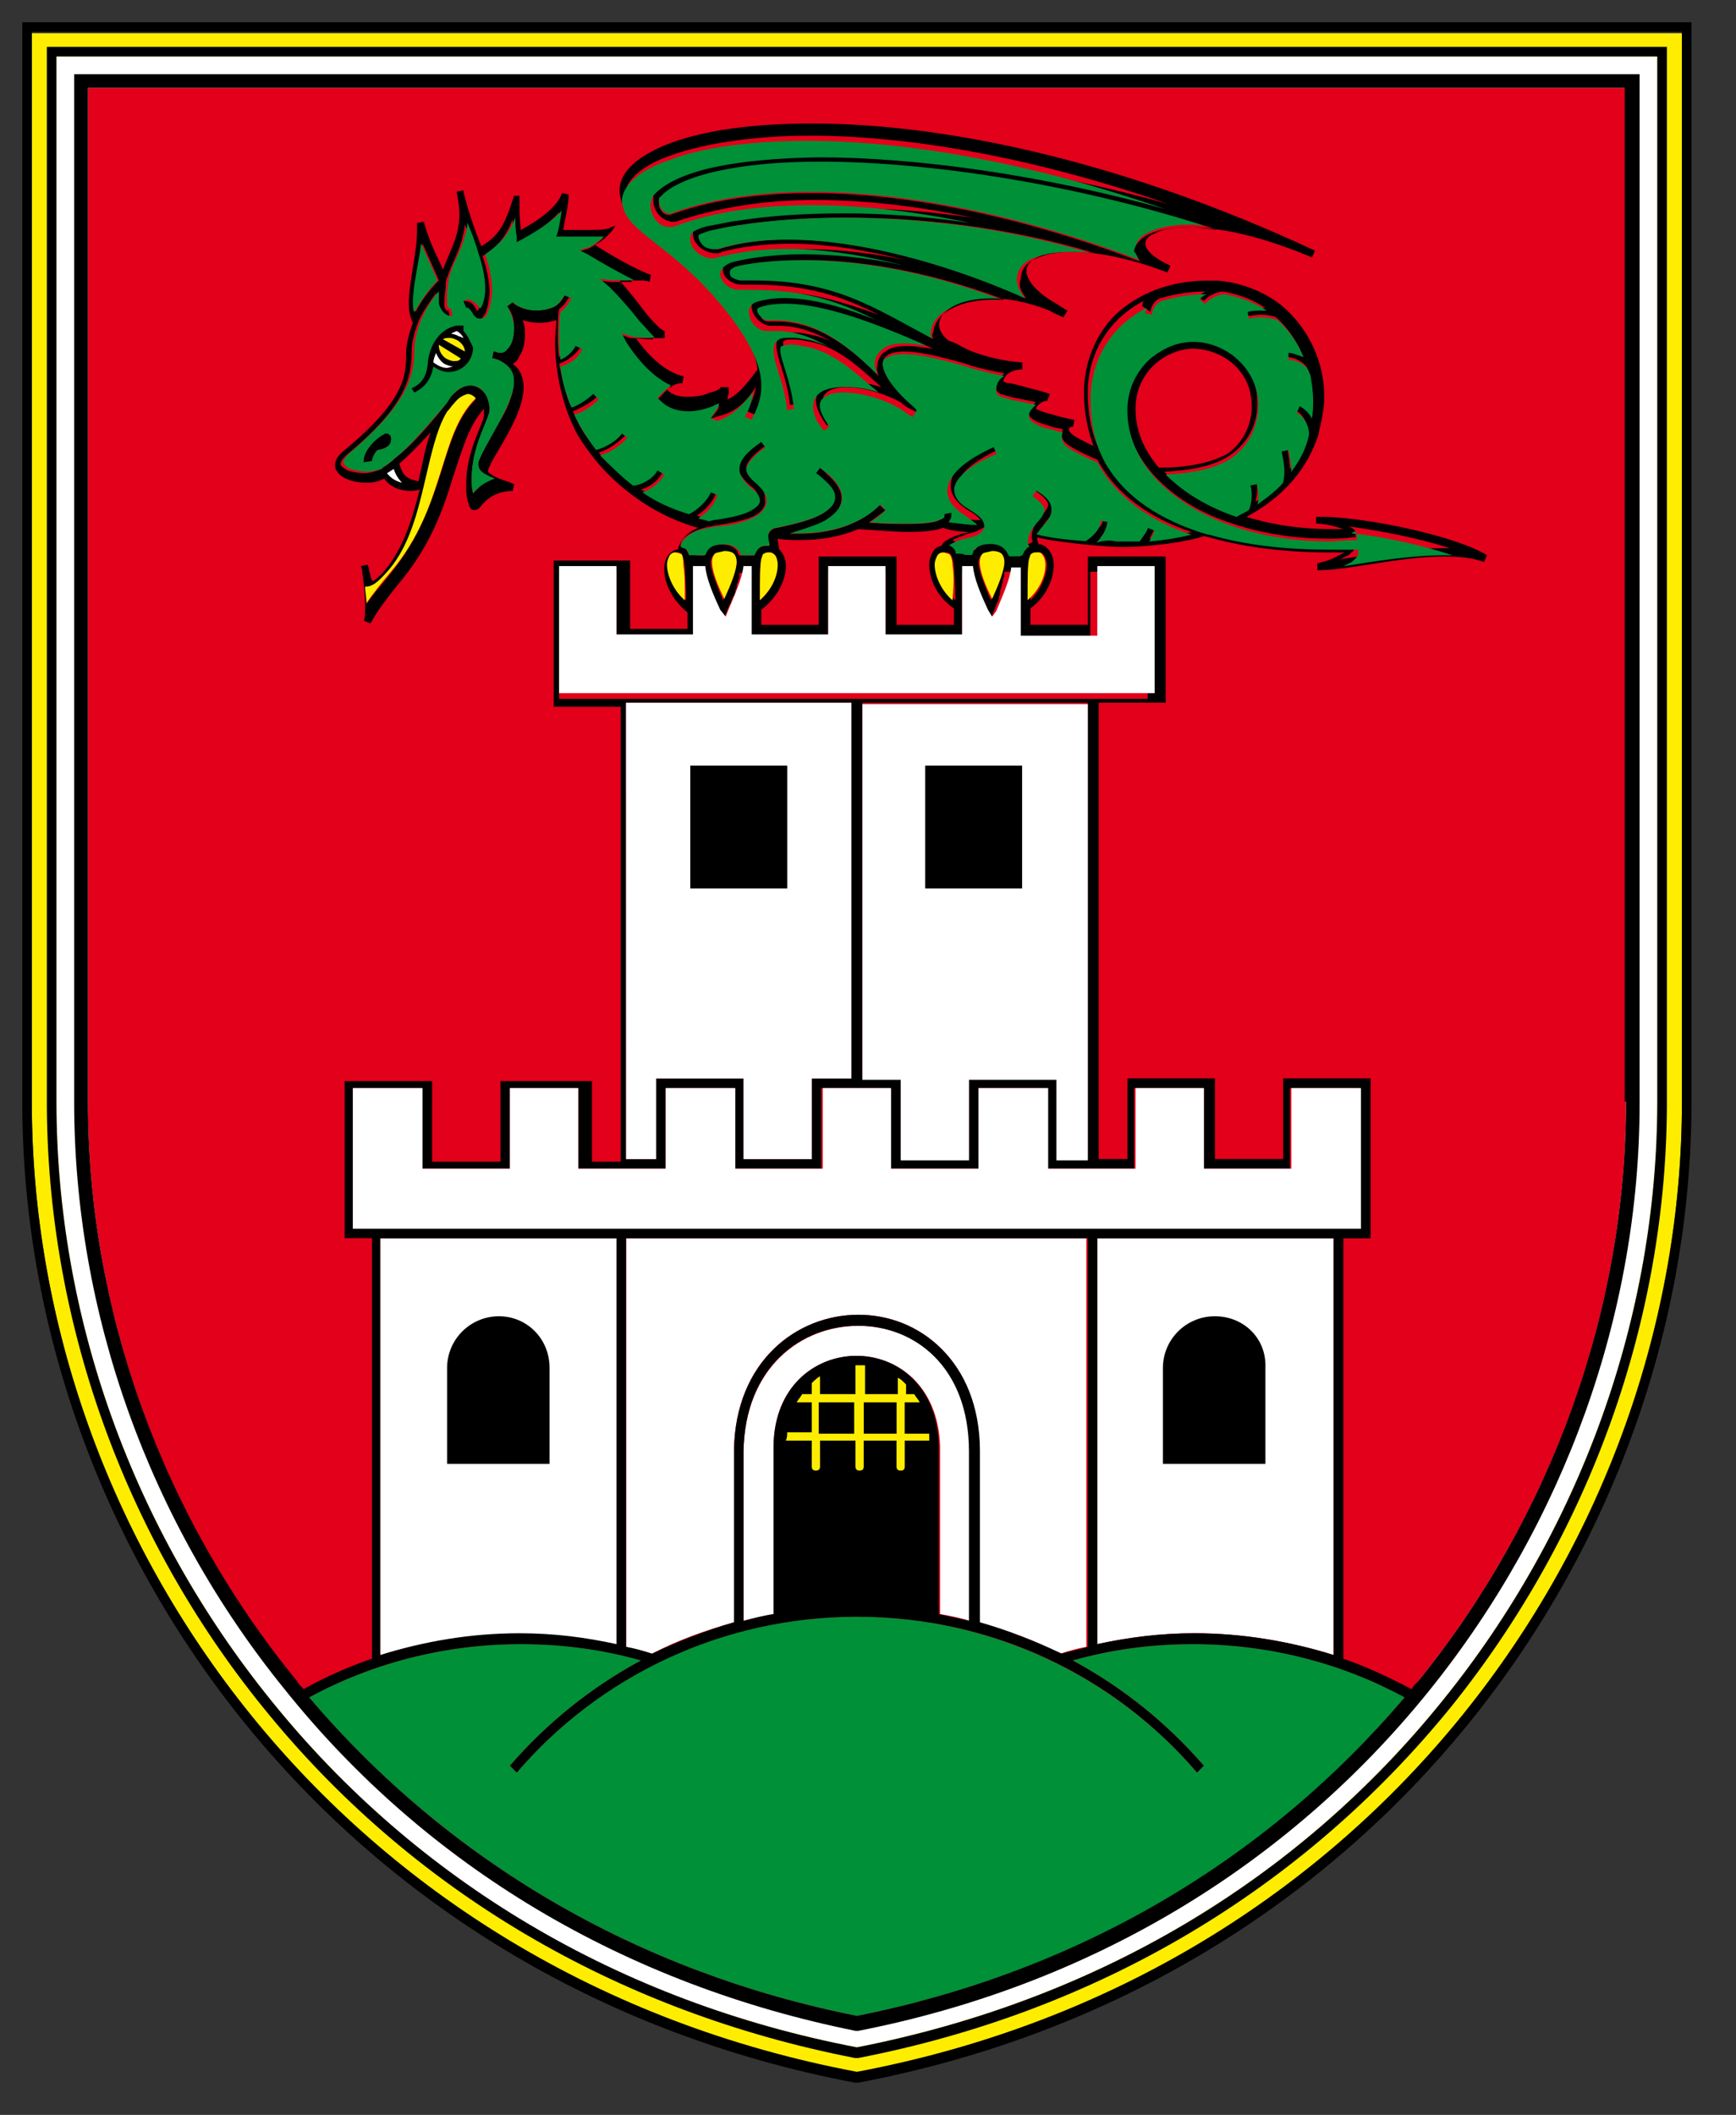 <svg xmlns="http://www.w3.org/2000/svg" version="1.1" xmlns:xlink="http://www.w3.org/1999/xlink" xmlns:svgjs="http://svgjs.dev/svgjs" width="78px" height="95px"><rect width="100%" height="100%" fill="#333333" stroke="none"/><svg version="1.1" id="SvgjsSvg1005" xmlns="http://www.w3.org/2000/svg" xmlns:xlink="http://www.w3.org/1999/xlink" x="0px" y="0px" width="78px" height="95px" viewBox="0 0 78 95" enable-background="new 0 0 78 95" xml:space="preserve">
<g>
	<g>
		<path fill="#FFED00" d="M38.502,93.123c23.14-4.351,37.068-23.874,37.068-43.574V1.493H1.43v48.056
			C1.43,69.249,15.363,88.708,38.502,93.123"></path>
	</g>
	<g>
		<path fill="#FFFFFF" d="M38.502,91.961c10.678-2.089,19.762-7.433,26.331-15.595c6.199-7.669,9.63-17.245,9.63-26.881V2.537H2.536
			v46.948c0,9.704,3.436,19.216,9.634,26.885C18.738,84.528,27.822,89.932,38.502,91.961"></path>
	</g>
	<g>
		<path fill="#E2001A" d="M38.502,90.55c10.189-2.025,18.902-7.243,25.224-15.034c6.011-7.437,9.332-16.639,9.332-26.03V3.946H3.948
			v45.54c0,9.336,3.313,18.594,9.326,26.024C19.597,83.307,28.313,88.524,38.502,90.55"></path>
	</g>
	<g>
		<path d="M38.439,93.557C15.055,89.135,1,69.435,1,49.485V1h75v48.485c0,19.949-14.052,39.646-37.437,44.067h-0.124V93.557z
			 M1.43,49.485c0,19.764,13.933,39.221,37.072,43.579C61.642,88.71,75.57,69.19,75.57,49.485V1.428H1.43V49.485z"></path>
	</g>
	<g>
		<path d="M38.439,92.449c-10.738-2.085-20.008-7.547-26.636-15.775c-6.261-7.729-9.698-17.427-9.698-27.188V2.105h72.791v47.38
			c0,9.762-3.437,19.397-9.7,27.188c-6.687,8.229-15.895,13.69-26.635,15.771h-0.124v0.004H38.439z M2.536,49.485
			c0,9.702,3.436,19.214,9.634,26.885c6.568,8.158,15.711,13.562,26.332,15.595c10.678-2.093,19.762-7.437,26.331-15.595
			c6.199-7.671,9.63-17.249,9.63-26.885V2.537H2.536V49.485z"></path>
	</g>
	<g>
		<path fill="#009037" d="M38.502,90.55c9.882-1.967,18.354-6.877,24.611-14.306c-2.824-1.533-6.079-2.392-9.516-2.392
			c-1.841,0-3.683,0.244-5.403,0.734c2.274,1.226,4.239,2.818,5.892,4.728l0,0l-0.301,0.306c-3.683-4.3-9.208-6.999-15.283-6.999
			c-6.138,0-11.601,2.699-15.282,6.999l-0.307-0.306c1.656-1.903,3.621-3.496,5.892-4.728c-1.719-0.49-3.497-0.734-5.401-0.734
			c-3.437,0-6.689,0.858-9.514,2.392C20.148,83.606,28.619,88.583,38.502,90.55"></path>
	</g>
	<g>
		<path fill="#FFFFFF" d="M17.082,74.4c1.964-0.611,4.111-0.974,6.26-0.974c1.475,0,2.947,0.181,4.359,0.488v-18.29H17.082V74.4z
			 M49.302,55.625v18.228c1.411-0.308,2.822-0.489,4.359-0.489c2.207,0,4.295,0.367,6.26,0.978V55.625H49.302z M38.563,59.555
			c-2.517,0-5.096,1.84-5.158,5.644v7.609c0.432-0.118,0.859-0.181,1.35-0.299c0-2.093,0-5.218,0-7.552
			c0.063-5.342,7.308-5.466,7.485,0c0,1.045,0,4.968,0,7.552c0.434,0.055,0.922,0.181,1.352,0.299v-7.609
			C43.534,61.328,41.073,59.555,38.563,59.555 M28.129,73.975c0.367,0.126,0.799,0.185,1.164,0.308
			c1.169-0.615,2.396-1.045,3.685-1.411v-7.736c0.059-3.992,2.821-6.077,5.586-6.077c1.35,0,2.701,0.493,3.743,1.537
			c1.045,1.045,1.719,2.577,1.655,4.54v7.736c1.293,0.37,2.515,0.8,3.679,1.411c0.371-0.127,0.799-0.245,1.169-0.308V55.621H28.129
			V73.975z"></path>
	</g>
	<g>
		<path fill="#009037" d="M34.021,13.767c-0.063,0.062-0.063,0.062-0.063,0.125c0,0.063,0.063,0.246,0.186,0.305
			c0.123,0.127,0.246,0.187,0.305,0.187l0,0c0.126,0,0.247,0,0.372,0c1.965,0,3.436,1.29,4.602,2.457
			c-0.06-0.187-0.125-0.374-0.125-0.491c0-0.247,0.125-0.493,0.37-0.676c0.246-0.186,0.551-0.247,0.977-0.247
			c0.31,0,0.741,0.061,1.167,0.125c-3.375-1.535-5.338-2.027-6.626-2.027C34.757,13.583,34.39,13.647,34.021,13.767"></path>
	</g>
	<g>
		<path fill="#009037" d="M32.979,11.986c-0.248,0.061-0.248,0.184-0.248,0.246c0,0.062,0.063,0.185,0.125,0.247
			c0.125,0.058,0.246,0.121,0.369,0.121l0,0c0.184,0,0.369,0,0.551,0c3.683,0,5.403,1.167,8.101,2.642
			c-0.059-0.123-0.059-0.243-0.059-0.305c0.059-0.86,1.17-1.472,2.703-1.472c0.186,0,0.371,0,0.493,0
			c-3.744-1.412-6.815-1.781-8.962-1.781C34.513,11.68,33.407,11.865,32.979,11.986"></path>
	</g>
	<g>
		<path fill="#009037" d="M29.662,8.796c0,0-0.061,0.125-0.061,0.184c0,0.125,0.061,0.304,0.123,0.43
			c0.125,0.125,0.246,0.185,0.371,0.185c0.06,0,0.123,0,0.185-0.06c1.902-0.674,4.051-0.92,6.198-0.92
			c5.272,0,10.924,1.594,14.731,3.069c-0.127-0.125-0.186-0.307-0.186-0.491c0-0.371,0.244-0.617,0.674-0.799
			c0.43-0.185,0.978-0.304,1.722-0.304c0.371,0,0.859,0.061,1.353,0.123c-6.137-2.023-12.896-3.069-17.864-3.069
			C33.224,7.198,30.462,7.812,29.662,8.796"></path>
	</g>
	<g>
		<path d="M3.332,3.332v46.153c0,9.518,3.378,18.904,9.453,26.393c6.383,7.977,15.283,13.257,25.654,15.346h0.063h0.062
			c10.372-2.027,19.271-7.369,25.653-15.283c6.077-7.551,9.452-16.941,9.452-26.392V3.332H3.332z M38.502,90.55
			c-9.883-1.967-18.354-6.939-24.612-14.306c2.823-1.533,6.077-2.392,9.514-2.392c1.843,0,3.683,0.244,5.401,0.734
			c-2.271,1.226-4.235,2.818-5.892,4.728l0.307,0.306c3.682-4.3,9.205-6.999,15.282-6.999c6.138,0,11.601,2.699,15.283,6.999
			l0.301-0.306l0,0c-1.652-1.903-3.617-3.496-5.892-4.728c1.721-0.49,3.498-0.734,5.403-0.734c3.437,0,6.688,0.858,9.516,2.392
			C56.856,83.606,48.384,88.583,38.502,90.55 M22.91,52.496v-3.621h3.069v3.621h3.928v-3.621h3.068v3.621h3.927v-3.621h3.067v3.621
			h3.992v-3.621h3.07v3.621h3.925v-3.621h3.07v3.621h3.929v-3.621h3.068v6.32H15.853v-6.32h3.069v3.621H22.91z M34.021,21.684
			c-0.37-0.305-0.491-0.551-0.491-0.676c0-0.186,0.244-0.551,0.859-0.98l-0.246-0.305l0,0c-0.551,0.49-0.92,0.799-0.98,1.227
			c0,0.303,0.244,0.614,0.613,0.92c0.184,0.123,0.307,0.368,0.307,0.489c0,0.125-0.06,0.307-0.367,0.432
			c-0.309,0.184-0.799,0.305-1.599,0.43c-0.123,0-0.246,0.059-0.369,0.059c-0.122,0-0.305-0.059-0.43-0.124
			c0.37-0.246,0.737-0.614,0.862-1.047l-0.31-0.121l0,0c-0.123,0.37-0.674,0.86-0.98,0.98c-0.797-0.243-1.471-0.615-2.086-0.98
			c0.43-0.123,0.799-0.429,0.982-0.799l-0.306-0.185l0,0c-0.187,0.371-0.735,0.676-1.106,0.676
			c-0.551-0.432-1.105-0.862-1.472-1.352c0.43-0.123,0.86-0.429,1.228-0.799l-0.246-0.186l0,0c-0.307,0.371-0.859,0.676-1.166,0.735
			c-0.43-0.487-0.676-0.92-0.86-1.35c-0.06-0.06-0.06-0.185-0.123-0.247c0.306-0.123,0.799-0.37,1.106-0.674l-0.246-0.246
			c-0.247,0.246-0.737,0.55-0.983,0.618c-0.243-0.618-0.366-1.228-0.49-1.841c0.37-0.127,0.8-0.432,0.982-0.799l-0.306-0.121l0,0
			c-0.126,0.246-0.37,0.491-0.677,0.616c-0.059-0.37-0.059-0.737-0.059-1.043c0-0.433,0-0.799,0.059-1.108
			c0.186-0.125,0.37-0.37,0.49-0.615h-0.243c-0.123,0.245-0.247,0.374-0.431,0.49c-0.243,0.125-0.553,0.186-0.859,0.186
			c-0.43,0-0.922-0.186-1.045-0.369l0,0l0,0l-0.247,0.183l0,0l0,0l0,0c0.247,0.307,0.31,0.616,0.31,0.983
			c0,0.302-0.063,0.613-0.187,0.799c-0.125,0.185-0.306,0.305-0.369,0.305c-0.062,0-0.06,0-0.123,0l0,0l0,0
			c-0.063,0-0.184-0.061-0.245-0.061l-0.062,0.307c0.062,0,0.185,0.06,0.244,0.06c0.553,0.247,0.677,0.551,0.739,0.981
			c0,0.551-0.31,1.291-0.739,1.964c-0.367,0.676-0.735,1.29-0.858,1.657c0,0.058,0,0.058,0,0.123c0,0.305,0.307,0.43,0.553,0.549
			c0.06,0,0.123,0.062,0.185,0.062c-0.306,0.125-0.616,0.247-0.737,0.431c-0.121,0.124-0.185,0.183-0.244,0.243
			c-0.062-0.243-0.062-0.487-0.062-0.674c0-1.35,0.676-2.455,0.799-3.008c0-0.057,0-0.123,0-0.184c0-0.186-0.06-0.367-0.123-0.49
			c-0.123-0.247-0.432-0.491-0.736-0.491c-0.306,0-0.553,0.185-0.861,0.491c-0.121,0.139-0.241,0.318-0.303,0.443
			c-1.045,1.29-1.656,1.901-2.209,2.331c-0.186,0.185-0.372,0.306-0.556,0.43l-0.058,0.06c-0.309,0.125-0.553,0.184-0.799,0.184
			c-0.245,0-0.551-0.059-0.734-0.123c-0.186-0.123-0.309-0.182-0.309-0.307c0-0.059,0.063-0.184,0.246-0.369
			c2.761-2.268,2.946-3.56,2.946-4.665c0-0.43,0.124-0.86,0.307-1.35c0.184-0.428,0.491-0.858,0.796-1.288c0,0.06,0,0.183,0,0.244
			c0,0.063,0,0.186,0,0.307c0,0.244,0.247,0.489,0.552,0.549c0.063,0,0.063,0,0.063,0l-0.063-0.301l0,0c-0.061,0-0.122,0-0.122-0.06
			c-0.06-0.061-0.06-0.123-0.06-0.123c0-0.059,0-0.184,0-0.246c0-0.245,0.062-0.491,0.062-0.733c0-0.06,0-0.06,0-0.125
			c0.243-0.859,0.735-1.471,0.858-2.576c0.186,0.489,0.37,0.918,0.493,1.352c0.183,0.549,0.304,1.104,0.304,1.592
			c0,0.306-0.062,0.62-0.185,0.862c0,0.06-0.062,0.06-0.062,0.06c-0.058-0.06-0.058-0.123-0.123-0.185
			c-0.06-0.121-0.184-0.246-0.43-0.246c-0.06,0-0.123,0-0.183,0.062l0.123,0.304h0.06c0,0,0.125,0.061,0.186,0.187
			c0.061,0.06,0.061,0.123,0.123,0.183c0.062,0.063,0.123,0.127,0.244,0.127c0.185,0,0.246-0.127,0.37-0.306
			c0.125-0.307,0.185-0.676,0.185-0.982c0-0.491-0.123-1.043-0.307-1.594c0.675-0.429,1.046-0.86,1.351-1.655
			c0,0.245,0.063,0.549,0.063,0.86v0.244l0.243-0.127c0.616-0.305,1.29-0.735,1.78-1.29c-0.059,0.43-0.184,0.799-0.184,0.98v0.185
			h0.184c0.126,0,0.307,0,0.43,0c0.186,0,0.432,0,0.676,0c0.307,0,0.616,0,0.86,0c-0.244,0.245-0.615,0.49-0.737,0.49l-0.367,0.123
			l0.367,0.186c0.493,0.305,1.29,0.799,2.087,1.166c-0.244,0-0.49,0-0.674,0c-0.125,0-0.186,0-0.308,0L26.905,12.6l0.431,0.372
			c0.43,0.369,0.92,0.98,1.351,1.535c0.245,0.308,0.429,0.551,0.674,0.735c-0.429,0-0.86-0.059-1.044-0.059l-0.369-0.125l0.186,0.37
			c0.552,0.86,1.226,1.596,2.024,1.966c-0.244,0.125-0.368,0.306-0.491,0.429l-0.125,0.123l0.123,0.124
			c0.37,0.371,0.859,0.491,1.29,0.491c0.43,0,0.799-0.124,1.105-0.247c0.125-0.059,0.184-0.059,0.246-0.123
			c0,0.123-0.063,0.246-0.123,0.302l-0.246,0.307l0.43-0.125c0.674-0.188,1.104-0.553,1.594-1.291
			c-0.06,0.43-0.242,0.734-0.367,1.104l0.306,0.127c0.185-0.37,0.431-0.799,0.431-1.471c0-0.058,0-0.125,0-0.246
			c-0.063-0.734-0.431-1.656-1.412-2.946c-2.147-2.886-4.171-3.562-4.726-4.667c-0.061-0.183-0.123-0.304-0.123-0.488
			c0-0.615,0.676-1.352,2.146-1.842c1.411-0.491,3.56-0.86,6.198-0.86c4.176,0,9.697,0.86,16.085,3.069
			c-5.462-1.533-11.173-2.328-15.594-2.328c-3.683,0-6.442,0.49-7.428,1.719c-0.125,0.125-0.125,0.246-0.125,0.43
			c0,0.43,0.307,0.92,0.861,0.98c0.061,0,0.184,0,0.305-0.061c1.9-0.616,3.927-0.92,6.078-0.92c2.395,0,4.789,0.304,7.118,0.799
			c-2.025-0.306-3.925-0.429-5.647-0.429c-1.84,0-3.437,0.123-4.603,0.304c-0.551,0.06-1.046,0.185-1.41,0.244
			c-0.369,0.061-0.553,0.186-0.737,0.247c-0.123,0.058-0.183,0.243-0.183,0.369c0,0.432,0.49,0.86,1.045,0.86
			c0.059,0,0.184,0,0.241-0.061c0.923-0.243,1.968-0.367,3.069-0.367c1.719,0,3.497,0.303,5.218,0.734
			c-1.779-0.372-3.314-0.491-4.48-0.491c-1.656,0-2.763,0.246-3.251,0.369c-0.31,0.063-0.492,0.307-0.492,0.553
			c0,0.37,0.43,0.674,0.859,0.674l0,0c0.186,0,0.371,0,0.551,0c2.456,0,3.99,0.549,5.587,1.35c-1.842-0.674-3.192-0.98-4.111-0.98
			c-0.551,0-0.981,0.061-1.29,0.184c-0.186,0.061-0.307,0.246-0.307,0.43c0,0.372,0.369,0.799,0.8,0.863h0.06
			c0.123,0,0.246,0,0.369,0c0.861,0,1.656,0.303,2.396,0.733c-0.369-0.184-0.737-0.306-1.166-0.368
			c-0.247-0.062-0.43-0.062-0.616-0.062c-0.243,0-0.428,0.062-0.549,0.124c-0.125,0.125-0.186,0.306-0.186,0.431
			c0,0.615,0.491,1.471,0.614,2.702l0.307-0.063c-0.187-1.287-0.614-2.209-0.614-2.639c0-0.125,0-0.184,0.062-0.184
			c0.06-0.062,0.183-0.062,0.366-0.062c0.125,0,0.31,0,0.554,0.062c1.41,0.184,2.396,1.163,3.438,2.085
			c-0.551-0.184-1.044-0.245-1.537-0.245c-0.369,0-0.674,0.061-0.98,0.185c-0.244,0.124-0.431,0.37-0.431,0.675
			c0,0.304,0.187,0.676,0.491,1.105l0.246-0.185l0,0c-0.307-0.434-0.43-0.736-0.43-0.921c0-0.187,0.061-0.306,0.243-0.431
			c0.187-0.125,0.491-0.185,0.8-0.185c0.736,0,1.656,0.244,2.459,0.676c0.181,0.185,0.43,0.304,0.674,0.427l0.059-0.123l0.126-0.183
			c-0.059-0.063-0.126-0.125-0.185-0.186l0,0c-0.859-0.305-1.472-1.164-1.472-1.654c0-0.186,0.061-0.307,0.185-0.372
			c0.12-0.125,0.432-0.185,0.794-0.185c0.619,0,1.473,0.185,2.763,0.553l0,0c0.493,0.183,1.104,0.304,1.723,0.427
			c-0.244,0.187-0.371,0.432-0.371,0.616c0,0.061,0,0.125,0,0.125c0.06,0.123,0.127,0.123,0.182,0.185
			c0.248,0.061,0.619,0.186,1.049,0.246c0.181,0.059,0.374,0.059,0.547,0.124l-0.061,0.056c-0.12,0.127-0.244,0.246-0.244,0.432
			c0,0.061,0,0.125,0.063,0.184c0.242,0.246,0.613,0.306,0.976,0.43c0.186,0.063,0.372,0.063,0.493,0.125
			c-0.06,0.061-0.06,0.125-0.06,0.246s0.06,0.247,0.124,0.307c0.306,0.305,1.167,0.674,1.472,0.799
			c0.859,1.594,2.395,2.64,4.237,3.253c-0.493,0.123-1.167,0.244-1.904,0.305c0.127-0.186,0.189-0.369,0.245-0.488l-0.304-0.127
			c-0.06,0.127-0.244,0.494-0.368,0.617c-0.247,0-0.55,0-0.799,0c-0.063,0-0.185,0-0.244,0c-0.248,0-0.492,0-0.734-0.061
			c0.242-0.244,0.486-0.553,0.486-0.919l-0.306-0.061c0,0.367-0.368,0.736-0.674,0.922c-0.861-0.063-1.781-0.186-2.209-0.309
			c0.06-0.057,0.122-0.123,0.184-0.246c0.188-0.244,0.43-0.487,0.49-0.857c0-0.308-0.246-0.552-0.674-0.86l-0.185,0.245
			c0.429,0.304,0.551,0.493,0.551,0.616c0,0.125-0.187,0.37-0.372,0.613c-0.246,0.305-0.368,0.49-0.368,0.799
			c0,0.123,0,0.185,0.061,0.242c-0.061,0-0.061,0.063-0.124,0.063c-0.128,0.059-0.188,0.184-0.188,0.304
			c-0.186,0.062-0.369,0.062-0.615,0.062c-0.06-0.125-0.06-0.246-0.184-0.307c-0.185-0.184-0.372-0.244-0.674-0.244
			c-0.244,0-0.494,0.061-0.616,0.186c-0.06,0.059-0.124,0.184-0.186,0.304c-0.182,0-0.43-0.06-0.612-0.06c-0.062,0-0.062,0-0.125,0
			c-0.063-0.125-0.126-0.244-0.185-0.307c-0.06-0.058-0.126-0.058-0.126-0.058l0,0c0.185-0.126,0.431-0.185,0.732-0.308
			c0.308-0.059,0.552-0.186,0.737-0.305c0.063-0.063,0.128-0.184,0.128-0.244c0-0.306-0.25-0.493-0.737-0.799
			c-0.43-0.243-0.616-0.549-0.616-0.797c0-0.429,0.552-1.043,1.899-1.656l-0.122-0.304l0,0c-1.413,0.613-2.087,1.225-2.087,1.964
			c0,0.429,0.306,0.797,0.798,1.104c0.244,0.127,0.373,0.246,0.493,0.369l0.059,0.061c-0.244,0-0.857,0-1.288-0.123
			c0.063-0.061,0.126-0.185,0.126-0.307c0-0.061,0-0.061,0-0.123l-0.493,0.305v0.06c0,0.061,0,0.123-0.185,0.184
			c-0.245,0.125-0.675,0.183-1.471,0.183c-0.434,0-1.048,0-1.721-0.059c0.248-0.186,0.489-0.369,0.735-0.55l-0.246-0.244
			c-0.305,0.304-0.733,0.613-1.165,0.798c-0.799,0.372-1.657,0.492-2.454,0.492c-0.126,0-0.309,0-0.432,0
			c0.615-0.124,1.166-0.307,1.536-0.551c0.489-0.245,0.799-0.615,0.799-1.045c0-0.37-0.246-0.736-0.677-1.107
			c-0.112-0.133-0.295-0.254-0.295-0.254l-0.186,0.244c0,0,0.186,0.127,0.307,0.247c0.491,0.429,0.551,0.615,0.551,0.861
			c0,0.243-0.186,0.489-0.612,0.735c-0.43,0.245-1.105,0.428-2.026,0.617c-0.125,0-0.246,0.123-0.308,0.184
			c0,0.061-0.06,0.123-0.06,0.186c0,0.123,0.06,0.305,0.06,0.428c0,0,0,0-0.06,0c-0.123,0-0.307,0-0.43,0.127
			c-0.125,0.058-0.187,0.185-0.187,0.304c-0.058,0-0.123,0-0.243,0c-0.121,0-0.246,0-0.431,0c-0.06-0.062-0.06-0.185-0.123-0.246
			c-0.185-0.185-0.37-0.245-0.678-0.245c-0.242,0-0.487,0.061-0.61,0.188c-0.063,0.058-0.126,0.185-0.187,0.304
			c-0.184,0-0.43,0-0.553-0.062c-0.059,0-0.123,0-0.123,0c-0.061-0.123-0.123-0.242-0.184-0.304
			c-0.063-0.061-0.125-0.061-0.186-0.061c0-0.244,0.246-0.614,1.229-0.86c0.123,0,0.243-0.063,0.368-0.063
			c0.799-0.123,1.351-0.244,1.717-0.428c0.37-0.186,0.551-0.49,0.493-0.736C34.39,22.114,34.204,21.869,34.021,21.684
			 M16.466,26.349c0.06,0,0.06,0,0.125,0c0.307,0,0.553-0.244,0.98-0.799c0.86-1.104,1.229-2.453,1.536-3.741
			c0.307-1.292,0.551-2.518,1.044-3.319l0,0c0.123-0.123,0.185-0.242,0.306-0.369c0.247-0.305,0.43-0.368,0.553-0.368
			s0.245,0.059,0.37,0.186c-0.862,0.859-1.167,2.026-1.596,3.374c-0.432,1.352-0.982,2.888-2.212,4.419
			c-0.37,0.492-0.799,0.922-1.105,1.413l0,0C16.466,26.842,16.466,26.596,16.466,26.349 M18.8,21.624
			c-0.492-0.125-0.678-0.188-0.861-0.799c0.37-0.305,0.799-0.737,1.412-1.411C19.107,20.086,18.984,20.825,18.8,21.624
			 M18.617,13.583c0-0.736,0.244-1.719,0.369-2.64c0.305,0.677,0.551,1.224,0.733,1.653l0,0c-0.429,0.43-0.798,0.92-1.04,1.412
			C18.617,13.89,18.617,13.767,18.617,13.583 M51.208,11.743c-3.808-1.474-9.39-3.07-14.731-3.07c-2.147,0-4.296,0.247-6.199,0.92
			c-0.061,0-0.125,0.061-0.184,0.061c-0.185,0-0.307-0.061-0.371-0.186C29.6,9.345,29.6,9.164,29.6,9.039
			c0-0.06,0-0.183,0.061-0.183c0.859-0.983,3.562-1.596,7.184-1.596c4.971,0,11.726,1.043,17.861,3.069
			c-0.49-0.061-0.918-0.125-1.352-0.125c-0.733,0-1.289,0.125-1.719,0.306c-0.372,0.19-0.676,0.493-0.676,0.801
			C51.083,11.436,51.146,11.622,51.208,11.743 M46.11,13.399c-2.641-1.165-6.871-2.64-10.678-2.64c-1.104,0-2.146,0.125-3.129,0.43
			c-0.063,0-0.123,0-0.187,0c-0.183,0-0.369-0.06-0.489-0.188c-0.125-0.121-0.185-0.242-0.185-0.367c0-0.062,0-0.062,0.06-0.125
			c0.062,0,0.245-0.125,0.614-0.185c1.046-0.244,3.192-0.549,5.953-0.549c3.131,0,7.061,0.37,11.109,1.594
			c-0.37-0.061-0.674-0.061-0.981-0.061c-0.732,0-1.288,0.127-1.654,0.308c-0.43,0.183-0.675,0.491-0.675,0.918
			C45.743,12.785,45.861,13.091,46.11,13.399 M41.938,15.24c-2.761-1.471-4.419-2.642-8.102-2.642c-0.186,0-0.371,0-0.553,0l0,0
			c-0.123,0-0.246-0.059-0.369-0.121s-0.123-0.185-0.123-0.247c0-0.062,0-0.123,0.244-0.246c0.43-0.123,1.536-0.304,3.132-0.304
			c2.146,0,5.217,0.369,8.961,1.781c-0.189,0-0.371,0-0.491,0c-1.537,0-2.642,0.614-2.701,1.471
			C41.875,14.997,41.875,15.116,41.938,15.24 M39.482,16.896c-1.166-1.165-2.639-2.456-4.603-2.456c-0.125,0-0.246,0-0.369,0l0,0
			c-0.123,0-0.246-0.059-0.307-0.186c-0.123-0.123-0.183-0.244-0.183-0.305c0-0.06,0-0.06,0.06-0.123
			c0.307-0.127,0.736-0.183,1.227-0.183c1.29,0,3.254,0.488,6.629,2.023c-0.492-0.061-0.863-0.125-1.167-0.125
			c-0.429,0-0.736,0.06-0.977,0.245c-0.249,0.125-0.373,0.429-0.373,0.674C39.362,16.528,39.422,16.712,39.482,16.896
			 M51.696,14.013c0-0.185,0.128-0.431,0.302-0.55l0.128-0.062c0.616-0.184,1.29-0.307,2.027-0.307l0,0
			c-0.126,0.062-0.244,0.185-0.308,0.246l0.249,0.184c0.181-0.245,0.614-0.43,0.858-0.43c0.737,0.127,1.352,0.374,1.903,0.738
			c-0.063,0-0.126,0-0.187,0c-0.246,0-0.491,0-0.676,0.059l0.061,0.305c0.124,0,0.369-0.059,0.615-0.059
			c0.308,0,0.55,0.059,0.674,0.123c0.49,0.433,0.92,1.047,1.166,1.657c-0.185-0.125-0.434-0.184-0.676-0.184v0.305
			c0.371,0,0.863,0.307,0.923,0.549l0.055,0.127c0.128,0.43,0.128,0.734,0.128,1.167c0,0.242,0,0.551-0.061,0.798
			c-0.122-0.244-0.304-0.43-0.552-0.553l-0.122,0.309l0,0c0.305,0.124,0.552,0.549,0.552,0.918v0.06
			c-0.189,0.553-0.432,1.105-0.801,1.656l0,0c0-0.303-0.063-0.676-0.126-0.982l-0.304,0.063l0,0
			c0.062,0.244,0.123,0.617,0.123,0.919c0,0.307-0.058,0.491-0.058,0.491c-0.306,0.369-0.735,0.674-1.164,0.982
			c0-0.127,0.061-0.308,0.061-0.431c0-0.186,0-0.305-0.061-0.491l-0.312,0.061l0,0c0,0.125,0.063,0.304,0.063,0.43
			c0,0.304-0.063,0.55-0.122,0.676c-0.185,0.123-0.37,0.184-0.552,0.305c-1.29-0.431-2.396-1.106-3.191-1.901
			c1.164-0.06,2.21-0.244,2.947-0.736c0.798-0.551,1.289-1.411,1.228-2.457c0-1.471-1.29-2.701-2.701-2.761
			c-0.8-0.059-1.541,0.185-2.148,0.736c-0.614,0.489-1.044,1.29-1.044,2.331c0,1.105,0.43,2.086,1.167,2.946
			c0.858,0.98,2.084,1.781,3.617,2.27c1.293,0.432,2.763,0.678,4.298,0.678c0.368,0,0.734,0,1.046-0.061h0.186v-0.186
			c0-0.186-0.186-0.242-0.306-0.305c1.409,0.186,3.25,0.551,4.542,0.98c-0.126,0-0.304,0-0.432,0c-1.472,0-3.192,0.305-4.482,0.49
			c0.128-0.059,0.244-0.125,0.372-0.186c0.128-0.123,0.244-0.184,0.306-0.37V24.38h-0.186c-0.368,0-0.736,0-1.107,0
			c-1.84,0-3.681-0.186-5.4-0.676h-0.058l0,0l0,0c-2.151-0.616-3.87-1.657-4.727-3.437c-0.369-0.736-0.554-1.596-0.554-2.643
			c0-1.656,0.858-3.249,2.518-4.111c-0.063,0.062-0.063,0.185-0.063,0.245L51.696,14.013z M52.068,21.008
			c-0.674-0.799-1.046-1.657-1.046-2.642c0-1.84,1.596-2.761,2.699-2.7c1.169,0.06,2.457,0.918,2.517,2.454
			c0.059,0.862-0.37,1.782-1.104,2.272C54.339,20.825,53.292,21.008,52.068,21.008 M46.421,24.874c0.058,0,0.123-0.059,0.245-0.059
			l0,0c0.126,0,0.181,0.059,0.244,0.123c0.061,0.127,0.126,0.246,0.126,0.431c0,0.432-0.244,1.105-0.737,1.596
			c0-0.979,0-1.596,0.063-1.841C46.297,24.937,46.358,24.874,46.421,24.874 M45.069,25.304c0,0.371-0.183,0.98-0.552,1.657
			c-0.306-0.735-0.55-1.351-0.55-1.657c0-0.184,0.062-0.305,0.124-0.369c0.058-0.061,0.188-0.123,0.43-0.123
			c0.244,0,0.373,0.059,0.432,0.123C45.069,24.999,45.069,25.12,45.069,25.304 M36.783,24.999v3.069h-2.579v-0.676
			c0.736-0.549,1.105-1.35,1.105-1.964c0-0.246-0.06-0.432-0.183-0.615c-0.062-0.061-0.062-0.128-0.126-0.128
			c0-0.183-0.061-0.368-0.061-0.487c0.308,0.061,0.674,0.061,1.043,0.061c0.8,0,1.72-0.125,2.58-0.492
			c0.921,0.063,1.722,0.127,2.27,0.127c0.737,0,1.229-0.061,1.537-0.186c0.308,0.125,0.8,0.186,1.166,0.186
			c-0.126,0.059-0.303,0.059-0.429,0.123c-0.186,0.063-0.371,0.125-0.552,0.246c-0.127,0.059-0.186,0.125-0.245,0.244
			c-0.187,0.061-0.307,0.125-0.37,0.246c-0.126,0.184-0.186,0.369-0.186,0.614c0,0.616,0.308,1.411,1.107,1.966v0.735h-2.577v-3.069
			H36.783z M34.144,26.963c0-0.979,0-1.596,0.061-1.841c0.061-0.186,0.061-0.246,0.125-0.246c0.061,0,0.122-0.058,0.245-0.058l0,0
			c0.123,0,0.183,0.058,0.246,0.123c0.06,0.126,0.122,0.245,0.122,0.43C34.94,25.856,34.695,26.471,34.144,26.963 M42.063,25.367
			c0-0.185,0.06-0.37,0.126-0.431c0.06-0.123,0.126-0.123,0.244-0.123l0,0c0.123,0,0.186,0,0.245,0.059
			c0.063,0,0.124,0.188,0.187,0.553c0,0.305,0.062,0.857,0.062,1.534C42.311,26.471,42.063,25.856,42.063,25.367 M33.038,25.304
			c0,0.371-0.184,0.98-0.551,1.657c-0.305-0.735-0.551-1.351-0.551-1.657c0-0.184,0.06-0.305,0.123-0.369
			c0.063-0.063,0.184-0.123,0.43-0.123c0.244,0,0.369,0.059,0.43,0.123C33.038,24.999,33.038,25.12,33.038,25.304 M30.583,24.874
			c0.06,0,0.123,0.188,0.185,0.553c0,0.305,0.062,0.857,0.062,1.534c-0.552-0.49-0.799-1.106-0.799-1.596
			c0-0.185,0.062-0.37,0.122-0.431c0.063-0.123,0.125-0.123,0.246-0.123l0,0C30.521,24.815,30.583,24.815,30.583,24.874
			 M31.138,28.557v-3.069h0.551c0,0.059,0,0.125,0,0.186c0,0,0,0,0,0.061s0,0.123,0.06,0.187v0.06c0,0.06,0.063,0.123,0.063,0.185
			v0.06c0,0.059,0.058,0.123,0.058,0.186c0,0.06,0,0.06,0.063,0.123c0,0.062,0.06,0.125,0.06,0.187c0,0.06,0.062,0.06,0.062,0.125
			c0,0.064,0.06,0.123,0.06,0.123c0,0.061,0.063,0.125,0.063,0.186c0,0.059,0.059,0.059,0.059,0.125
			c0.063,0.123,0.063,0.183,0.125,0.305l0.123,0.305l0.123-0.305c0.06-0.126,0.06-0.186,0.123-0.305
			c0-0.063,0.063-0.125,0.063-0.125c0-0.061,0.061-0.061,0.061-0.125s0.061-0.126,0.061-0.184c0,0,0-0.062,0.063-0.062
			c0-0.06,0.059-0.125,0.059-0.185v-0.062c0-0.06,0.063-0.123,0.063-0.186c0,0,0,0,0-0.06s0.061-0.123,0.061-0.185l0,0
			c0-0.06,0.06-0.123,0.06-0.183l0,0c0-0.063,0-0.125,0-0.187h0.37v3.069h3.619v-3.069h2.579v3.069h3.438v-3.069h0.488
			c0,0.062,0,0.123,0,0.187l0,0c0,0.06,0,0.123,0.057,0.183l0,0c0,0.062,0.063,0.125,0.063,0.185c0,0,0,0,0,0.06
			c0,0.063,0.062,0.126,0.062,0.186v0.062c0,0.06,0.061,0.125,0.061,0.185c0,0,0,0.062,0.06,0.126c0,0.059,0.063,0.123,0.063,0.184
			s0.056,0.123,0.056,0.123c0,0.063,0.059,0.063,0.059,0.127c0.063,0.124,0.063,0.184,0.13,0.303l0.123,0.309l0.124-0.309
			c0.061-0.123,0.061-0.185,0.128-0.303c0-0.061,0.059-0.127,0.059-0.186c0-0.061,0.058-0.061,0.058-0.125
			c0.063-0.061,0.063-0.123,0.063-0.184v-0.062c0.058-0.06,0.058-0.125,0.058-0.245l0,0c0-0.061,0.063-0.123,0.063-0.246l0,0
			c0-0.058,0.059-0.123,0.059-0.244l0,0c0-0.06,0.06-0.123,0.06-0.187l0,0c0-0.058,0-0.123,0-0.184l0,0h0.431v3.069h3.435v-3.069
			h2.578v5.709H25.12v-5.709h2.579v3.069h3.437L31.138,28.557L31.138,28.557z M43.534,48.445v3.621h-3.067v-3.621h-1.723V31.567
			h10.128v20.437h-1.352v-3.618h-3.986V48.445z M28.129,31.564h10.127v16.877h-1.779v3.621h-3.069v-3.621h-3.926v3.621h-1.351
			L28.129,31.564L28.129,31.564z M59.921,55.625v18.716c-1.965-0.617-4.112-0.978-6.264-0.978c-1.471,0-2.944,0.182-4.355,0.489
			V55.625H59.921z M42.311,60.599c-1.046-1.048-2.397-1.541-3.745-1.541c-2.763,0-5.525,2.089-5.586,6.077v7.736
			c-1.291,0.374-2.516,0.859-3.685,1.411c-0.367-0.125-0.799-0.245-1.164-0.308v-18.35h20.746v18.35
			c-0.371,0.126-0.801,0.187-1.167,0.308c-1.166-0.552-2.396-1.043-3.681-1.411v-7.736C44.021,63.176,43.348,61.64,42.311,60.599
			 M34.757,64.957c0,2.271,0,5.455,0,7.547c-0.428,0.058-0.918,0.186-1.35,0.302v-7.607c0.061-3.808,2.576-5.647,5.158-5.647
			c2.516,0,4.971,1.84,4.971,5.647v7.607c-0.431-0.12-0.862-0.181-1.35-0.302c0-2.581,0-6.508,0-7.547
			C42.063,59.491,34.82,59.611,34.757,64.957 M17.082,55.625h10.619v18.228c-1.412-0.308-2.823-0.489-4.359-0.489
			c-2.209,0-4.295,0.367-6.26,0.978V55.625z M73.058,49.485c0,9.336-3.321,18.598-9.332,26.026
			c-0.126,0.122-0.242,0.242-0.303,0.366c-1.045-0.552-2.085-1.04-3.192-1.411c0.059,0,0.059,0,0.126,0.063V55.625h1.226v-7.184
			h-3.929v3.621h-3.066v-3.621h-3.929v3.621h-1.293V31.564h3.007v-6.567h-3.495v3.069h-2.578v-0.735
			c0.737-0.551,1.045-1.35,1.045-1.966c0-0.245-0.063-0.431-0.186-0.614c-0.122-0.186-0.308-0.307-0.488-0.307
			c-0.063-0.125-0.063-0.184-0.063-0.244c0,0,0,0,0-0.061c0.674,0.184,2.398,0.369,3.564,0.43c0.058,0,0.182,0,0.244,0
			c1.353,0,3.005-0.246,3.68-0.488l0,0l0.248,0.059c1.72,0.49,3.621,0.676,5.398,0.676c0.249,0,0.432,0,0.675,0
			c-0.123,0.059-0.243,0.123-0.367,0.184c-0.308,0.186-0.859,0.305-0.859,0.305v0.307h0.123c1.228,0,3.621-0.615,5.588-0.615
			c0.676,0,1.289,0.063,1.779,0.246l0.128-0.307l0,0c-1.411-0.857-5.218-1.656-7.243-1.72c-0.126,0-0.308,0-0.43,0v0.304
			c0.244,0,0.674,0.061,1.04,0.188c0.063,0,0.127,0.059,0.189,0.059c-0.189,0-0.37,0-0.556,0c-1.348,0-2.637-0.186-3.803-0.55
			c1.718-0.919,2.763-2.21,3.251-3.743v-0.06l0,0c0.126-0.549,0.244-1.045,0.244-1.596c0-1.536-0.674-2.946-1.722-3.926l0,0l0,0
			c-0.674-0.616-1.593-1.045-2.573-1.226h-0.06c-0.244-0.062-0.548-0.062-0.863-0.062c-1.777,0-3.188,0.618-4.169,1.537
			c-0.923,0.92-1.411,2.212-1.411,3.496c0,0.922,0.182,1.721,0.43,2.397c-0.371-0.184-0.922-0.429-1.047-0.616
			c-0.061-0.06-0.061-0.06-0.061-0.125c0-0.058,0.061-0.125,0.128-0.125c0,0,0,0,0.058,0l0.063-0.302
			c-0.248-0.061-0.616-0.127-0.985-0.246c-0.302-0.061-0.61-0.184-0.73-0.247v-0.06c0.057-0.123,0.301-0.305,0.429-0.305h0.062
			l0.122-0.305c-0.304-0.125-0.857-0.246-1.29-0.37c-0.245-0.062-0.432-0.124-0.613-0.124c-0.071-0.003-0.13-0.063-0.189-0.063l0,0
			l0,0c0-0.185,0.242-0.553,0.859-0.553l0,0v-0.308c-0.8-0.062-1.655-0.245-2.396-0.55c-0.126-0.06-0.244-0.125-0.37-0.186
			c-0.186-0.125-0.37-0.185-0.55-0.244c-0.302-0.247-0.43-0.49-0.43-0.736c0-0.245,0.184-0.551,0.613-0.799
			c0.434-0.246,1.044-0.369,1.785-0.369c0.73,0,1.651,0.185,2.571,0.55l0,0l0,0l0,0l0,0l0,0l0,0
			c0.188,0.125,0.372,0.186,0.617,0.305l0,0l0,0l0.185-0.305l0,0l0,0c-0.126-0.06-0.307-0.185-0.492-0.302
			c-0.981-0.555-1.352-1.108-1.352-1.475c0-0.244,0.126-0.427,0.492-0.614c0.306-0.185,0.859-0.246,1.537-0.246
			c1.104,0,2.519,0.246,4.298,0.922l0.124-0.247v-0.06l0,0l0,0c-0.798-0.37-1.109-0.735-1.109-0.979c0-0.184,0.124-0.373,0.49-0.493
			c0.304-0.186,0.863-0.246,1.537-0.246c1.289,0,3.133,0.37,5.462,1.352l0,0l0,0l0,0l0,0l0.128-0.306
			C49.988,7.021,42.07,5.548,36.49,5.548c-2.701,0-4.788,0.307-6.323,0.862c-1.471,0.55-2.331,1.291-2.331,2.146
			c0,0.184,0.061,0.43,0.123,0.615c0.674,1.29,2.64,1.902,4.727,4.727c0.922,1.227,1.288,2.085,1.352,2.699
			c-0.553,0.739-0.86,1.107-1.352,1.354c0-0.127,0.06-0.247,0.06-0.372c0-0.06,0-0.125,0-0.185h-0.307h-0.063l0,0
			c0,0.06-0.184,0.185-0.492,0.244c-0.244,0.127-0.613,0.185-0.98,0.185s-0.675-0.058-0.921-0.304
			c0.185-0.184,0.37-0.305,0.674-0.305l0.062-0.305c-0.797-0.186-1.534-0.861-2.146-1.72c0.246,0,0.492,0,0.799,0
			c0.185,0,0.306,0,0.492,0V14.87c-0.125,0-0.554-0.43-0.983-0.98c-0.306-0.428-0.674-0.862-1.043-1.292c0.246,0,0.613,0,0.86,0
			c0.183,0,0.369,0,0.49,0.062l0.061-0.306c-0.8-0.305-1.841-0.918-2.517-1.352c0.369-0.183,0.737-0.549,0.92-0.857l-0.198,0.06
			c-0.123,0.125-0.674,0.125-1.227,0.125c-0.244,0-0.43,0-0.676,0c-0.06,0-0.183,0-0.244,0c0.062-0.43,0.244-1.105,0.244-1.596
			l-0.304-0.058C25.062,9.289,24.2,9.9,23.403,10.33c-0.062-0.489-0.062-0.799-0.062-1.165c0-0.125,0-0.244,0-0.369h-0.243
			c-0.431,1.351-0.676,1.778-1.475,2.27c-0.306-0.797-0.612-1.656-0.797-2.455c0,0,0,0,0-0.06l0,0l0,0l-0.308,0.06
			c0.061,0.37,0.125,0.674,0.125,0.98c0,1.045-0.43,1.655-0.735,2.518c-0.251-0.553-0.618-1.227-0.865-2.148l-0.306,0.061
			c0,0.125,0,0.243,0,0.368c0,0.981-0.37,2.272-0.37,3.255c0,0.302,0.061,0.611,0.184,0.857c-0.182,0.493-0.305,0.98-0.305,1.411
			c0,0.98-0.062,2.085-2.823,4.357c-0.244,0.187-0.37,0.433-0.37,0.614c0,0.307,0.245,0.493,0.491,0.616
			c0.247,0.125,0.616,0.185,0.92,0.185c0.306,0,0.553-0.06,0.799-0.185c0.305,0.429,0.797,0.55,1.165,0.55l0,0
			c0.123,0,0.249,0,0.43-0.061c-0.307,1.227-0.676,2.456-1.411,3.438c-0.369,0.493-0.676,0.674-0.676,0.674s-0.06,0-0.06-0.06
			c-0.063-0.06-0.063-0.244-0.123-0.37v-0.061l0,0l0,0c0-0.063-0.063-0.184-0.063-0.245l-0.305,0.062
			c0,0.059,0.062,0.184,0.062,0.244l0,0c0,0.061,0,0.061,0,0.061l0,0l0,0l0,0c0.06,0.431,0.123,1.045,0.123,1.471
			c0,0.308,0,0.553-0.061,0.676l0.304,0.127c0.249-0.491,0.799-1.227,1.413-1.966c1.29-1.597,1.843-3.132,2.271-4.542
			c0.43-1.29,0.736-2.396,1.413-3.132c0,0.063,0,0.123,0,0.186c0,0.061,0,0.061,0,0.125c-0.063,0.43-0.799,1.596-0.799,3.07
			c0,0.304,0,0.613,0.124,0.919c0,0.061,0,0.061,0.061,0.125c0,0.059,0.061,0.123,0.184,0.123l0,0c0.123,0,0.123-0.06,0.185-0.06
			c0.185-0.183,0.553-0.799,1.535-0.799l0.063-0.305c-0.246-0.125-0.553-0.186-0.799-0.31c-0.123-0.056-0.244-0.123-0.306-0.183
			c-0.06-0.059-0.06-0.059-0.06-0.123l0,0l0,0l0,0c0.06-0.307,0.49-0.92,0.856-1.596c0.37-0.674,0.737-1.471,0.737-2.146
			c0-0.37-0.123-0.799-0.49-1.043c0.123-0.062,0.246-0.186,0.307-0.372c0.184-0.244,0.244-0.615,0.244-0.979
			c0-0.185,0-0.431-0.12-0.616c0.243,0.059,0.489,0.123,0.796,0.123c0.244,0,0.492-0.06,0.736-0.123c0,0.306-0.06,0.616-0.06,0.918
			c0,1.227,0.243,2.643,0.859,3.929c0.185,0.427,0.55,0.92,0.981,1.471c0.921,1.105,2.394,2.33,4.357,2.946
			c0,0,0.183,0.061,0.244,0.061c-0.614,0.244-0.86,0.676-0.92,0.978c-0.184,0-0.307,0.128-0.43,0.247
			c-0.123,0.186-0.185,0.369-0.185,0.613c0,0.618,0.306,1.352,1.043,1.968v0.734h-2.576v-3.069H24.88v6.567h3.007v20.438h-1.289
			v-3.621h-4.112v3.621h-3.071v-3.621h-3.928v7.054h1.227v18.909c0.06,0,0.06,0,0.123-0.063c-1.104,0.375-2.209,0.859-3.19,1.411
			c-0.125-0.124-0.246-0.244-0.308-0.366C7.261,68.073,3.95,58.817,3.95,49.481V3.946h69.049v45.54H73.058L73.058,49.485z
			 M59.186,25.489L59.186,25.489L59.186,25.489L59.186,25.489L59.186,25.489L59.186,25.489L59.186,25.489L59.186,25.489
			L59.186,25.489z M17.325,19.474c-0.058,0-0.058,0-0.123,0.061c-0.49,0.309-0.859,0.799-0.859,1.168v0.06l0.304-0.06l0,0
			c0-0.061,0.063-0.307,0.249-0.491c0.427-0.062,0.674-0.246,0.674-0.493C17.572,19.599,17.512,19.474,17.325,19.474 M56.179,14.321
			L56.179,14.321L56.179,14.321L56.179,14.321z M59.06,25.612L59.06,25.612L59.06,25.612L59.06,25.612z"></path>
	</g>
	<g>
		<path fill="#009037" d="M60.968,24.081v0.184h-0.186c-0.375,0-0.737,0.059-1.049,0.059c-1.536,0-3.003-0.242-4.295-0.674
			c-1.473-0.491-2.763-1.292-3.622-2.27c-0.733-0.862-1.162-1.842-1.162-2.946c0-0.983,0.429-1.782,1.042-2.333
			c0.617-0.49,1.291-0.799,2.146-0.736c1.415,0.125,2.645,1.291,2.7,2.76c0,1.045-0.43,1.903-1.222,2.458
			c-0.733,0.49-1.781,0.674-2.948,0.734c0.8,0.799,1.899,1.473,3.192,1.903c0.181-0.125,0.37-0.186,0.548-0.307
			c0.063-0.123,0.126-0.368,0.126-0.676c0-0.123,0-0.305-0.06-0.428l0,0l0.308-0.06c0,0.183,0.056,0.305,0.056,0.488
			c0,0.186,0,0.308-0.056,0.432c0.428-0.307,0.857-0.615,1.161-0.98c0,0,0.061-0.185,0.061-0.491c0-0.306-0.061-0.615-0.122-0.919
			l0,0l0.304-0.062c0.063,0.305,0.126,0.674,0.126,0.98l0,0c0.37-0.49,0.676-1.044,0.796-1.656v-0.067
			c0-0.369-0.244-0.799-0.548-0.919l0,0l0.126-0.305c0.244,0.123,0.426,0.305,0.548,0.551c0.062-0.246,0.062-0.551,0.062-0.799
			c0-0.429-0.062-0.799-0.124-1.163l-0.063-0.125c-0.057-0.248-0.488-0.551-0.918-0.551v-0.309c0.244,0,0.43,0.125,0.674,0.186
			c-0.244-0.616-0.674-1.225-1.165-1.655c-0.124-0.06-0.427-0.127-0.674-0.127c-0.244,0-0.432,0-0.616,0.063l0,0l0,0l0,0
			l-0.06-0.306c0.184-0.062,0.432-0.062,0.676-0.062c0.062,0,0.124,0,0.184,0c-0.552-0.369-1.226-0.616-1.903-0.734
			c-0.244,0-0.674,0.184-0.857,0.432l-0.246-0.186c0.059-0.127,0.186-0.188,0.306-0.246l0,0c-0.799,0-1.411,0.123-2.024,0.303
			l-0.122,0.062c-0.188,0.125-0.308,0.369-0.308,0.551l-0.307-0.06c0-0.06,0.063-0.187,0.063-0.245
			c-1.655,0.86-2.516,2.393-2.516,4.112c0,1.043,0.183,1.901,0.55,2.64c0.862,1.721,2.642,2.823,4.725,3.436l0,0l0,0h0.063
			c1.655,0.49,3.559,0.675,5.402,0.675c0.367,0,0.733,0,1.104,0h0.188v0.185c-0.061,0.188-0.188,0.246-0.306,0.372
			c-0.126,0.06-0.248,0.123-0.37,0.185c1.226-0.185,2.943-0.491,4.48-0.491c0.122,0,0.306,0,0.43,0
			c-1.292-0.431-3.131-0.858-4.54-0.981C60.837,23.833,60.968,23.833,60.968,24.081"></path>
	</g>
	<g>
		<path fill="#009037" d="M32.058,10.328c-0.307,0.06-0.553,0.185-0.614,0.185c-0.062,0.06-0.062,0.06-0.062,0.125
			c0,0.061,0.062,0.246,0.186,0.367c0.123,0.125,0.304,0.186,0.49,0.186c0.06,0,0.125,0,0.184,0
			c0.982-0.305,2.025-0.428,3.132-0.428c3.807,0,8.101,1.471,10.678,2.638c-0.244-0.307-0.362-0.551-0.362-0.86
			c0-0.371,0.24-0.736,0.674-0.917c0.426-0.187,0.978-0.312,1.651-0.312c0.31,0,0.618,0,0.983,0.061
			c-4.054-1.225-7.979-1.594-11.111-1.594C35.25,9.779,33.101,10.084,32.058,10.328"></path>
	</g>
	<g>
		<path d="M59.06,25.612L59.06,25.612L59.06,25.612z"></path>
	</g>
	<g>
		<path fill="#FFFFFF" d="M49.302,28.557h-3.437v-3.069h-0.429c-0.062,0.552-0.369,1.228-0.675,1.965l-0.185,0.247l-0.184-0.307
			c-0.372-0.799-0.616-1.409-0.678-1.964h-0.486v3.069h-3.44v-3.069H37.21v3.069h-3.436v-3.069h-0.369
			c-0.061,0.551-0.369,1.225-0.676,1.964l-0.123,0.307l-0.244-0.307c-0.37-0.799-0.616-1.409-0.676-1.964h-0.551v3.069h-3.437
			v-3.069H25.12v5.707h26.76v-5.707h-2.578V28.557z"></path>
	</g>
	<g>
		<path fill="#009037" d="M50.163,24.323c0.058,0,0.182,0,0.242,0c0.249,0,0.493,0,0.801,0c0.122-0.184,0.366-0.488,0.366-0.611
			l0.306,0.123c-0.058,0.123-0.121,0.305-0.243,0.488c0.735-0.059,1.409-0.184,1.902-0.305c-1.843-0.613-3.376-1.657-4.235-3.249
			c-0.307-0.127-1.166-0.491-1.474-0.799c-0.059-0.125-0.122-0.185-0.122-0.309c0-0.056,0-0.183,0.057-0.244
			c-0.128,0-0.305-0.06-0.49-0.125c-0.368-0.058-0.733-0.184-0.978-0.428c-0.063-0.06-0.063-0.127-0.063-0.186
			c0-0.188,0.126-0.307,0.244-0.43l0.063-0.06c-0.181-0.063-0.374-0.063-0.552-0.125c-0.429-0.061-0.8-0.184-1.044-0.247
			c-0.059-0.058-0.126-0.058-0.186-0.185c0-0.061,0-0.061,0-0.123c0-0.247,0.127-0.491,0.371-0.616
			c-0.615-0.125-1.167-0.245-1.723-0.432c-1.286-0.368-2.142-0.549-2.763-0.549c-0.426,0-0.674,0.058-0.796,0.185
			c-0.126,0-0.186,0.123-0.186,0.247c0,0.49,0.617,1.288,1.353,1.9c0.059,0.059,0.122,0.123,0.183,0.186l-0.124,0.184l-0.059,0.123
			c-0.247-0.123-0.428-0.303-0.676-0.43c-0.735-0.428-1.722-0.676-2.457-0.676c-0.368,0-0.614,0.062-0.799,0.185
			c-0.183,0.127-0.243,0.186-0.243,0.432c0,0.186,0.122,0.489,0.428,0.918l-0.244,0.186c-0.37-0.429-0.491-0.799-0.491-1.104
			c0-0.305,0.185-0.551,0.43-0.678c0.246-0.125,0.616-0.186,0.983-0.186c0.49,0,0.982,0.06,1.533,0.245
			c-1.104-0.918-2.084-1.899-3.436-2.085c-0.246-0.06-0.433-0.06-0.554-0.06c-0.184,0-0.305,0.06-0.366,0.06
			c-0.062,0.06-0.062,0.06-0.062,0.186c0,0.43,0.488,1.411,0.614,2.639l-0.307,0.063c-0.119-1.229-0.612-2.088-0.612-2.702
			c0-0.186,0.063-0.371,0.186-0.432c0.125-0.123,0.308-0.123,0.552-0.123c0.186,0,0.37,0,0.614,0.059
			c0.43,0.06,0.8,0.185,1.165,0.37c-0.735-0.429-1.534-0.736-2.394-0.736c-0.125,0-0.246,0-0.369,0h-0.063
			c-0.428,0-0.797-0.43-0.797-0.86c0-0.184,0.123-0.367,0.305-0.43c0.371-0.123,0.799-0.186,1.292-0.186
			c0.98,0,2.27,0.249,4.112,0.982c-1.597-0.799-3.132-1.354-5.588-1.354c-0.184,0-0.369,0-0.551,0l0,0
			c-0.43,0-0.8-0.303-0.859-0.674c0-0.243,0.183-0.43,0.49-0.551c0.43-0.124,1.594-0.37,3.252-0.37c1.225,0,2.761,0.125,4.484,0.491
			c-1.724-0.43-3.502-0.735-5.22-0.735c-1.106,0-2.087,0.123-3.069,0.369c-0.063,0-0.187,0.062-0.246,0.062
			c-0.553,0-1.044-0.431-1.044-0.861c0-0.125,0.059-0.307,0.184-0.372c0.123-0.06,0.369-0.185,0.737-0.244
			c0.369-0.06,0.859-0.186,1.409-0.246c1.167-0.184,2.763-0.305,4.604-0.305c1.658,0,3.562,0.125,5.645,0.43
			c-2.327-0.49-4.727-0.798-7.115-0.798c-2.147,0-4.237,0.246-6.078,0.921c-0.123,0.061-0.184,0.061-0.305,0.061
			c-0.553,0-0.861-0.549-0.861-0.98c0-0.123,0.061-0.303,0.123-0.428c1.045-1.166,3.745-1.658,7.43-1.722
			c4.416,0,10.127,0.799,15.589,2.331c-6.383-2.211-11.903-3.069-16.082-3.069c-2.639,0-4.787,0.309-6.196,0.859
			c-1.475,0.493-2.148,1.227-2.148,1.842c0,0.123,0.06,0.306,0.125,0.491c0.488,1.105,2.515,1.779,4.726,4.665
			c0.98,1.291,1.35,2.213,1.41,2.948c0,0.06,0,0.123,0,0.244c0,0.615-0.246,1.104-0.43,1.473l-0.307-0.127
			c0.186-0.304,0.307-0.674,0.371-1.106c-0.553,0.677-0.922,1.047-1.598,1.293l-0.305-0.125l0.246-0.37
			c0.059-0.062,0.123-0.187,0.123-0.308c-0.063,0.063-0.187,0.063-0.246,0.125c-0.307,0.125-0.737,0.244-1.105,0.244
			c-0.488,0-0.92-0.123-1.29-0.489l-0.123-0.116l0.123-0.126c0.125-0.126,0.307-0.307,0.491-0.43
			c-0.799-0.371-1.471-1.107-2.024-1.966l-0.186-0.366l0.43,0.123c0.123,0.061,0.553,0.061,1.045,0.061
			c-0.188-0.184-0.434-0.49-0.676-0.736c-0.432-0.552-0.922-1.106-1.352-1.536l-0.43-0.37l0.551,0.059c0.061,0,0.186,0,0.307,0
			c0.183,0,0.43,0,0.674,0c-0.734-0.368-1.595-0.858-2.087-1.163l-0.366-0.181l0.368-0.123c0.125,0,0.433-0.245,0.737-0.491
			c-0.245,0-0.551,0-0.859,0c-0.246,0-0.431,0-0.677,0c-0.184,0-0.305,0-0.43,0h-0.184l0.063-0.186
			c0.059-0.186,0.121-0.616,0.185-0.981c-0.491,0.551-1.228,0.981-1.781,1.292l-0.245,0.125v-0.248
			c-0.063-0.37-0.063-0.613-0.063-0.857c-0.305,0.797-0.674,1.167-1.35,1.656c0.185,0.549,0.306,1.104,0.306,1.592
			c0,0.372-0.06,0.678-0.183,0.982c-0.062,0.184-0.125,0.309-0.37,0.309c-0.125,0-0.183-0.063-0.246-0.127
			c-0.06-0.059-0.06-0.123-0.123-0.185c-0.061-0.125-0.184-0.183-0.184-0.183s0,0-0.063,0l-0.123-0.308
			c0.061,0,0.123-0.057,0.186-0.057c0.184,0,0.305,0.123,0.428,0.242c0.062,0.063,0.125,0.127,0.125,0.185c0,0,0-0.058,0.059-0.058
			c0.127-0.246,0.187-0.553,0.187-0.861c0-0.489-0.124-1.045-0.307-1.596c-0.121-0.429-0.306-0.92-0.489-1.35
			c-0.121,1.107-0.674,1.721-0.859,2.576c0,0.062,0,0.062,0,0.127c-0.061,0.245-0.061,0.491-0.061,0.736c0,0.057,0,0.186,0,0.244
			c0,0,0,0.061,0.061,0.125c0.063,0.059,0.123,0.059,0.123,0.059l0,0l0.063,0.305h-0.063c-0.305,0-0.487-0.305-0.552-0.547
			c0-0.127,0-0.186,0-0.309c0-0.061,0-0.184,0-0.246c-0.367,0.428-0.612,0.859-0.798,1.291c-0.183,0.487-0.304,0.917-0.304,1.348
			c0,1.043-0.186,2.331-2.946,4.665c-0.185,0.184-0.246,0.307-0.246,0.371c0,0.057,0.061,0.185,0.307,0.303
			c0.186,0.061,0.49,0.125,0.735,0.125c0.246,0,0.493-0.06,0.678-0.125l0.058-0.062c0.184-0.125,0.37-0.245,0.554-0.43
			c0.553-0.428,1.105-1.042,2.211-2.331c0.121-0.125,0.182-0.247,0.305-0.432c0.246-0.304,0.554-0.489,0.861-0.489
			c0.368,0,0.616,0.243,0.736,0.489c0.062,0.185,0.123,0.372,0.123,0.491c0,0.06,0,0.127,0,0.183
			c-0.123,0.553-0.799,1.596-0.799,3.009c0,0.245,0,0.429,0.062,0.674c0.06-0.059,0.125-0.185,0.244-0.245
			c0.185-0.184,0.432-0.304,0.737-0.429c-0.062,0-0.125-0.063-0.185-0.063c-0.246-0.123-0.553-0.242-0.553-0.549
			c0-0.06,0-0.123,0-0.123c0.123-0.371,0.491-0.98,0.859-1.656c0.371-0.674,0.738-1.411,0.738-1.965c0-0.43-0.187-0.735-0.738-0.98
			c-0.061,0-0.122-0.061-0.245-0.061l0.062-0.306c0.123,0,0.184,0.06,0.246,0.06l0,0c0.061,0,0.061,0,0.123,0
			c0.124,0,0.243-0.123,0.369-0.305c0.123-0.185,0.186-0.491,0.186-0.799c0-0.309-0.125-0.676-0.31-0.982l0.245-0.184
			c0.186,0.184,0.615,0.37,1.045,0.37c0.305,0,0.616-0.061,0.859-0.184c0.184-0.123,0.308-0.305,0.431-0.493l0.304,0.125
			c-0.123,0.248-0.304,0.49-0.49,0.616c-0.061,0.37-0.061,0.736-0.061,1.105c0,0.369,0,0.674,0.061,1.045
			c0.308-0.125,0.553-0.371,0.676-0.616l0.308,0.125c-0.185,0.429-0.554,0.676-0.983,0.797c0.063,0.62,0.246,1.229,0.49,1.842
			c0.247-0.058,0.736-0.367,0.982-0.614l0.246,0.247c-0.306,0.304-0.735,0.614-1.105,0.674c0.061,0.061,0.061,0.186,0.124,0.246
			c0.185,0.37,0.489,0.86,0.86,1.35c0.306-0.06,0.921-0.369,1.165-0.736l0.246,0.184c-0.307,0.371-0.799,0.676-1.227,0.799
			c0.43,0.43,0.92,0.922,1.471,1.352c0.369,0,0.921-0.306,1.105-0.676l0.307,0.184c-0.186,0.373-0.615,0.676-0.98,0.798
			c0.613,0.433,1.288,0.735,2.085,0.981c0.307-0.125,0.861-0.616,0.982-0.981l0.305,0.123c-0.124,0.433-0.491,0.799-0.859,1.045
			c0.123,0.061,0.307,0.061,0.432,0.127c0.123,0,0.244-0.062,0.369-0.062c0.799-0.123,1.287-0.244,1.594-0.43
			c0.307-0.184,0.369-0.307,0.369-0.43c0-0.184-0.123-0.369-0.305-0.49c-0.371-0.304-0.615-0.614-0.615-0.92
			c0-0.43,0.369-0.799,0.98-1.225l0.186,0.243c-0.615,0.431-0.859,0.8-0.859,0.981s0.123,0.37,0.49,0.676
			c0.184,0.184,0.428,0.428,0.428,0.734c0,0.246-0.184,0.554-0.55,0.737c-0.368,0.185-0.86,0.367-1.718,0.429
			c-0.369,0.063-0.799,0.123-1.108,0.307c-0.058,0.059-0.184,0.125-0.243,0.184c-0.062,0.061-0.125,0.126-0.187,0.184l-0.06,0.247
			c0.06,0,0.123,0.062,0.185,0.062c0.123,0.058,0.185,0.185,0.185,0.304h0.307c0.06,0,0.43,0,0.43,0
			c0.06-0.123,0.06-0.185,0.183-0.304c0.125-0.126,0.37-0.188,0.616-0.188c0.307,0,0.492,0.062,0.676,0.245
			c0.061,0.062,0.123,0.185,0.123,0.246l0,0c0.061,0,0.061,0,0.123,0c0.125,0,0.186,0,0.246,0c0.063,0,0.186,0,0.245,0
			c0.06-0.123,0.125-0.246,0.185-0.304c0.123-0.126,0.307-0.126,0.43-0.126c0,0,0,0,0.062,0c0-0.123-0.062-0.244-0.062-0.429
			c0-0.063,0-0.125,0.062-0.186c0.06-0.127,0.183-0.184,0.306-0.184c0.859-0.189,1.597-0.373,2.026-0.617
			c0.428-0.247,0.613-0.493,0.613-0.735c0-0.246-0.061-0.432-0.551-0.861c-0.123-0.123-0.308-0.247-0.308-0.247l0.187-0.244
			c0,0,0.123,0.125,0.305,0.244c0.43,0.372,0.676,0.737,0.676,1.107c0,0.431-0.307,0.735-0.799,1.045
			c-0.37,0.182-0.921,0.367-1.535,0.551c0.123,0,0.307,0,0.432,0c0.797,0,1.654-0.125,2.453-0.49
			c0.428-0.188,0.799-0.43,1.167-0.798l0.249,0.243c-0.249,0.247-0.494,0.431-0.738,0.553c0.675,0.057,1.29,0.057,1.72,0.057
			c0.8,0,1.226-0.057,1.47-0.183c0.187-0.061,0.187-0.123,0.187-0.184v-0.061l0.306-0.059c0,0.059,0,0.059,0,0.124
			c0,0.123-0.057,0.184-0.122,0.307c0.428,0.057,0.981,0.121,1.289,0.121l-0.063-0.059c-0.057-0.059-0.244-0.185-0.486-0.369
			c-0.489-0.307-0.798-0.676-0.798-1.105c0-0.674,0.736-1.35,2.086-1.968l0.125,0.308c-1.353,0.553-1.967,1.227-1.9,1.656
			c0,0.246,0.182,0.549,0.611,0.799c0.492,0.307,0.737,0.491,0.737,0.799c0,0.123-0.063,0.186-0.123,0.246
			c-0.185,0.186-0.429,0.244-0.736,0.305s-0.552,0.186-0.735,0.305c0.062,0,0.124,0.061,0.124,0.061
			c0.126,0.063,0.188,0.186,0.188,0.305c0.057,0,0.057,0,0.12,0s0.189,0,0.306,0.061c0.124,0,0.188,0,0.31,0
			c0.057-0.123,0.057-0.245,0.181-0.303c0.126-0.127,0.371-0.188,0.619-0.188c0.304,0,0.486,0.061,0.674,0.245
			c0.061,0.062,0.126,0.185,0.186,0.306c0,0,0,0,0.059,0c0.06,0,0.06,0,0.122,0c0.063,0,0.063,0,0.126,0H45.7
			c0.12,0,0.182,0,0.244-0.061c0.06-0.123,0.122-0.245,0.182-0.303c0.059,0,0.059-0.063,0.126-0.063
			c0-0.061-0.063-0.061-0.063-0.125c0-0.061,0-0.059,0-0.125c0-0.242,0.128-0.488,0.373-0.799c0.248-0.246,0.372-0.489,0.372-0.616
			c0-0.123-0.124-0.307-0.548-0.613l0.182-0.247c0.492,0.305,0.674,0.549,0.674,0.859c0,0.37-0.244,0.553-0.489,0.86
			c-0.059,0.063-0.126,0.186-0.185,0.246c0.43,0.125,1.288,0.246,2.211,0.305c0.307-0.184,0.678-0.551,0.678-0.918l0.303,0.061
			c-0.063,0.369-0.244,0.674-0.492,0.92C49.671,24.263,49.915,24.263,50.163,24.323 M16.959,20.213
			c-0.187,0.182-0.247,0.428-0.247,0.491l0,0l-0.369,0.06c0-0.06,0-0.06,0-0.06c0-0.372,0.369-0.86,0.859-1.167
			c0.063,0,0.063-0.06,0.123-0.06c0.187,0,0.247,0.126,0.247,0.246C17.572,19.967,17.386,20.151,16.959,20.213"></path>
	</g>
	<g>
		<path fill="#FFED00" d="M20.395,18.123c-0.123,0.125-0.182,0.246-0.307,0.367l0,0c-0.491,0.799-0.735,2.028-1.043,3.319
			c-0.306,1.29-0.676,2.7-1.535,3.741c-0.43,0.493-0.676,0.737-0.983,0.799c-0.06,0-0.06,0-0.123,0c0,0.247,0.061,0.493,0.061,0.736
			l0,0c0.306-0.43,0.678-0.919,1.105-1.41c1.29-1.535,1.781-3.069,2.212-4.418c0.429-1.35,0.733-2.516,1.596-3.374
			c-0.125-0.125-0.247-0.186-0.37-0.186C20.825,17.758,20.641,17.816,20.395,18.123"></path>
	</g>
	<g>
		<path fill="#009037" d="M19.658,12.598L19.658,12.598c-0.187-0.428-0.429-0.977-0.737-1.652c-0.121,0.919-0.369,1.899-0.369,2.639
			c0,0.184,0,0.305,0.063,0.431C18.921,13.519,19.229,13.028,19.658,12.598"></path>
	</g>
	<g>
		<path d="M20.825,14.87v-0.244l0,0c-0.062,0-0.123,0-0.185,0c-0.063,0-0.125,0-0.125,0l0,0l0,0l0,0
			c-0.674,0.125-1.165,0.735-1.288,1.594v0.06c-0.06,0.739-0.366,0.985-0.734,1.169l0.124,0.184
			c0.369-0.184,0.735-0.489,0.856-1.167c0.185,0.123,0.432,0.246,0.675,0.246c0.615,0,1.106-0.493,1.106-1.106
			C21.133,15.363,21.01,15.055,20.825,14.87L20.825,14.87"></path>
	</g>
	<g>
		<path fill="#FFFFFF" d="M20.518,14.87c0.125,0.06,0.246,0.185,0.308,0.307c-0.062,0-0.123-0.061-0.185-0.061
			c-0.123-0.061-0.246-0.121-0.369-0.121C20.334,14.932,20.395,14.932,20.518,14.87"></path>
	</g>
	<g>
		<path fill="#FFFFFF" d="M20.088,16.528c-0.244,0-0.43-0.123-0.616-0.245c0-0.124,0.063-0.306,0.125-0.431
			c0.062,0.186,0.188,0.369,0.37,0.493c0.123,0.06,0.305,0.121,0.43,0.121C20.271,16.464,20.148,16.528,20.088,16.528"></path>
	</g>
	<g>
		<path fill="#FFED00" d="M20.395,16.22c-0.125,0-0.246-0.058-0.368-0.123c-0.183-0.121-0.309-0.365-0.309-0.551v-0.06l0.984,0.615
			C20.641,16.22,20.518,16.22,20.395,16.22"></path>
	</g>
	<g>
		<path fill="#FFED00" d="M20.887,15.791C20.887,15.853,20.887,15.853,20.887,15.791l-0.981-0.551
			c0.062-0.061,0.183-0.061,0.308-0.061c0.123,0,0.244,0.059,0.367,0.125C20.764,15.423,20.887,15.609,20.887,15.791"></path>
	</g>
	<g>
		<path d="M17.386,21.252c0.186,0.247,0.432,0.372,0.676,0.372c-0.185-0.125-0.305-0.308-0.368-0.616
			C17.572,21.133,17.449,21.193,17.386,21.252"></path>
	</g>
	<g>
		<path fill="#FFFFFF" d="M17.386,21.252c0.125-0.059,0.186-0.123,0.309-0.184c0.061,0.244,0.244,0.491,0.368,0.616
			C17.818,21.624,17.572,21.501,17.386,21.252"></path>
	</g>
	<g>
		<path d="M16.959,20.213c-0.187,0.182-0.247,0.428-0.247,0.491l0,0l-0.369,0.06c0-0.06,0-0.06,0-0.06
			c0-0.372,0.369-0.86,0.859-1.167c0.063,0,0.063-0.06,0.123-0.06c0.187,0,0.247,0.126,0.247,0.246
			C17.572,19.967,17.386,20.151,16.959,20.213"></path>
	</g>
	<g>
		<path fill="#FFED00" d="M30.583,24.874c-0.062,0-0.123-0.059-0.245-0.059l0,0c-0.123,0-0.186,0.059-0.244,0.123
			c-0.062,0.127-0.125,0.246-0.125,0.431c0,0.432,0.246,1.105,0.799,1.596c0-0.735,0-1.226-0.062-1.534
			C30.706,24.999,30.645,24.874,30.583,24.874"></path>
	</g>
	<g>
		<path fill="#FFED00" d="M34.574,24.815c-0.126,0-0.185,0-0.245,0.059c-0.063,0-0.063,0.061-0.125,0.246
			c-0.061,0.307-0.061,0.861-0.061,1.841c0.552-0.49,0.799-1.106,0.799-1.596c0-0.185-0.061-0.37-0.122-0.431
			C34.757,24.874,34.695,24.815,34.574,24.815L34.574,24.815z"></path>
	</g>
	<g>
		<path fill="#FFED00" d="M32.117,24.874c-0.06,0.061-0.123,0.188-0.123,0.372c0,0.369,0.187,0.92,0.551,1.653
			c0.308-0.674,0.554-1.289,0.554-1.653c0-0.185-0.063-0.308-0.123-0.372c-0.063-0.059-0.186-0.123-0.433-0.123
			C32.304,24.815,32.181,24.815,32.117,24.874"></path>
	</g>
	<g>
		<path fill="#FFED00" d="M46.971,25.367c0-0.185-0.061-0.37-0.128-0.431c-0.059-0.123-0.122-0.123-0.244-0.123l0,0
			c-0.124,0-0.182,0-0.24,0.059c-0.062,0-0.062,0.061-0.126,0.246c-0.063,0.307-0.063,0.861-0.063,1.841
			C46.727,26.471,46.971,25.856,46.971,25.367"></path>
	</g>
	<g>
		<path fill="#FFED00" d="M42.798,25.429c0-0.369-0.124-0.553-0.184-0.553c-0.063,0-0.126-0.058-0.246-0.058l0,0
			c-0.128,0-0.186,0.058-0.246,0.123c-0.06,0.126-0.126,0.245-0.126,0.43c0,0.432,0.244,1.105,0.8,1.596
			C42.86,26.226,42.86,25.735,42.798,25.429"></path>
	</g>
	<g>
		<path fill="#FFED00" d="M44.146,24.874c-0.058,0.061-0.124,0.188-0.124,0.372c0,0.369,0.187,0.92,0.556,1.653
			c0.306-0.674,0.55-1.289,0.55-1.653c0-0.185-0.062-0.308-0.124-0.372c-0.063-0.059-0.188-0.123-0.43-0.123
			C44.337,24.815,44.208,24.815,44.146,24.874"></path>
	</g>
	<g>
		<path fill="#FFFFFF" d="M28.129,52.066h1.35v-3.621h3.927v3.621h3.069v-3.621h1.779V31.567H28.126L28.129,52.066L28.129,52.066z
			 M48.877,52.066V31.628H38.746v16.876h1.725v3.618h3.067v-3.618h3.928v3.618h1.411V52.066L48.877,52.066z"></path>
	</g>
	<g>
		<rect x="31.015" y="34.39" width="4.356" height="5.521"></rect>
	</g>
	<g>
		<rect x="41.57" y="34.39" width="4.354" height="5.521"></rect>
	</g>
	<g>
		<polygon fill="#FFFFFF" points="61.148,55.195 15.853,55.195 15.853,48.875 18.984,48.875 18.984,52.496 22.91,52.496 
			22.91,48.875 25.981,48.875 25.981,52.496 29.909,52.496 29.909,48.875 33.038,48.875 33.038,52.496 36.967,52.496 36.967,48.875 
			40.037,48.875 40.037,52.496 43.964,52.496 43.964,48.875 47.095,48.875 47.095,52.496 51.022,52.496 51.022,48.875 
			54.095,48.875 54.095,52.496 58.02,52.496 58.02,48.875 61.148,48.875 		"></polygon>
	</g>
	<g>
		<path fill="#FFED00" d="M41.751,64.401h-1.104v-1.41h0.674c-0.055-0.122-0.181-0.248-0.244-0.367h-0.366v-0.433
			c-0.122-0.127-0.244-0.249-0.37-0.304v0.736h-1.474v-1.296c-0.123,0-0.186,0-0.304,0c-0.062,0-0.062,0-0.126,0v1.296h-1.594v-0.8
			c-0.125,0.063-0.246,0.182-0.369,0.304v0.496h-0.43c-0.063,0.119-0.185,0.245-0.246,0.367h0.676v1.348h-1.105
			c0,0.124,0,0.248-0.062,0.372h1.167v1.161c0,0.128,0.06,0.187,0.183,0.187c0.126,0,0.187-0.057,0.187-0.187v-1.161h1.594v1.161
			c0,0.128,0.063,0.187,0.184,0.187c0.125,0,0.186-0.057,0.186-0.187v-1.161h1.473v1.161c0,0.128,0.06,0.187,0.188,0.187
			c0.124,0,0.181-0.057,0.181-0.187v-1.161h1.104C41.751,64.65,41.751,64.524,41.751,64.401 M38.379,64.401h-1.594v-1.41h1.594
			V64.401z M40.285,64.401h-1.475v-1.41h1.475V64.401z"></path>
	</g>
	<g>
		<path d="M22.421,59.125c-1.29,0-2.333,1.04-2.333,2.329v4.3h4.605v-4.3C24.693,60.106,23.649,59.125,22.421,59.125"></path>
	</g>
	<g>
		<path d="M54.587,59.125c-1.295,0-2.337,1.04-2.337,2.329v4.3h4.606v-4.3C56.914,60.106,55.868,59.125,54.587,59.125"></path>
	</g>
</g>
</svg><style>@media (prefers-color-scheme: light) { :root { filter: none; } }
@media (prefers-color-scheme: dark) { :root { filter: none; } }
</style></svg>